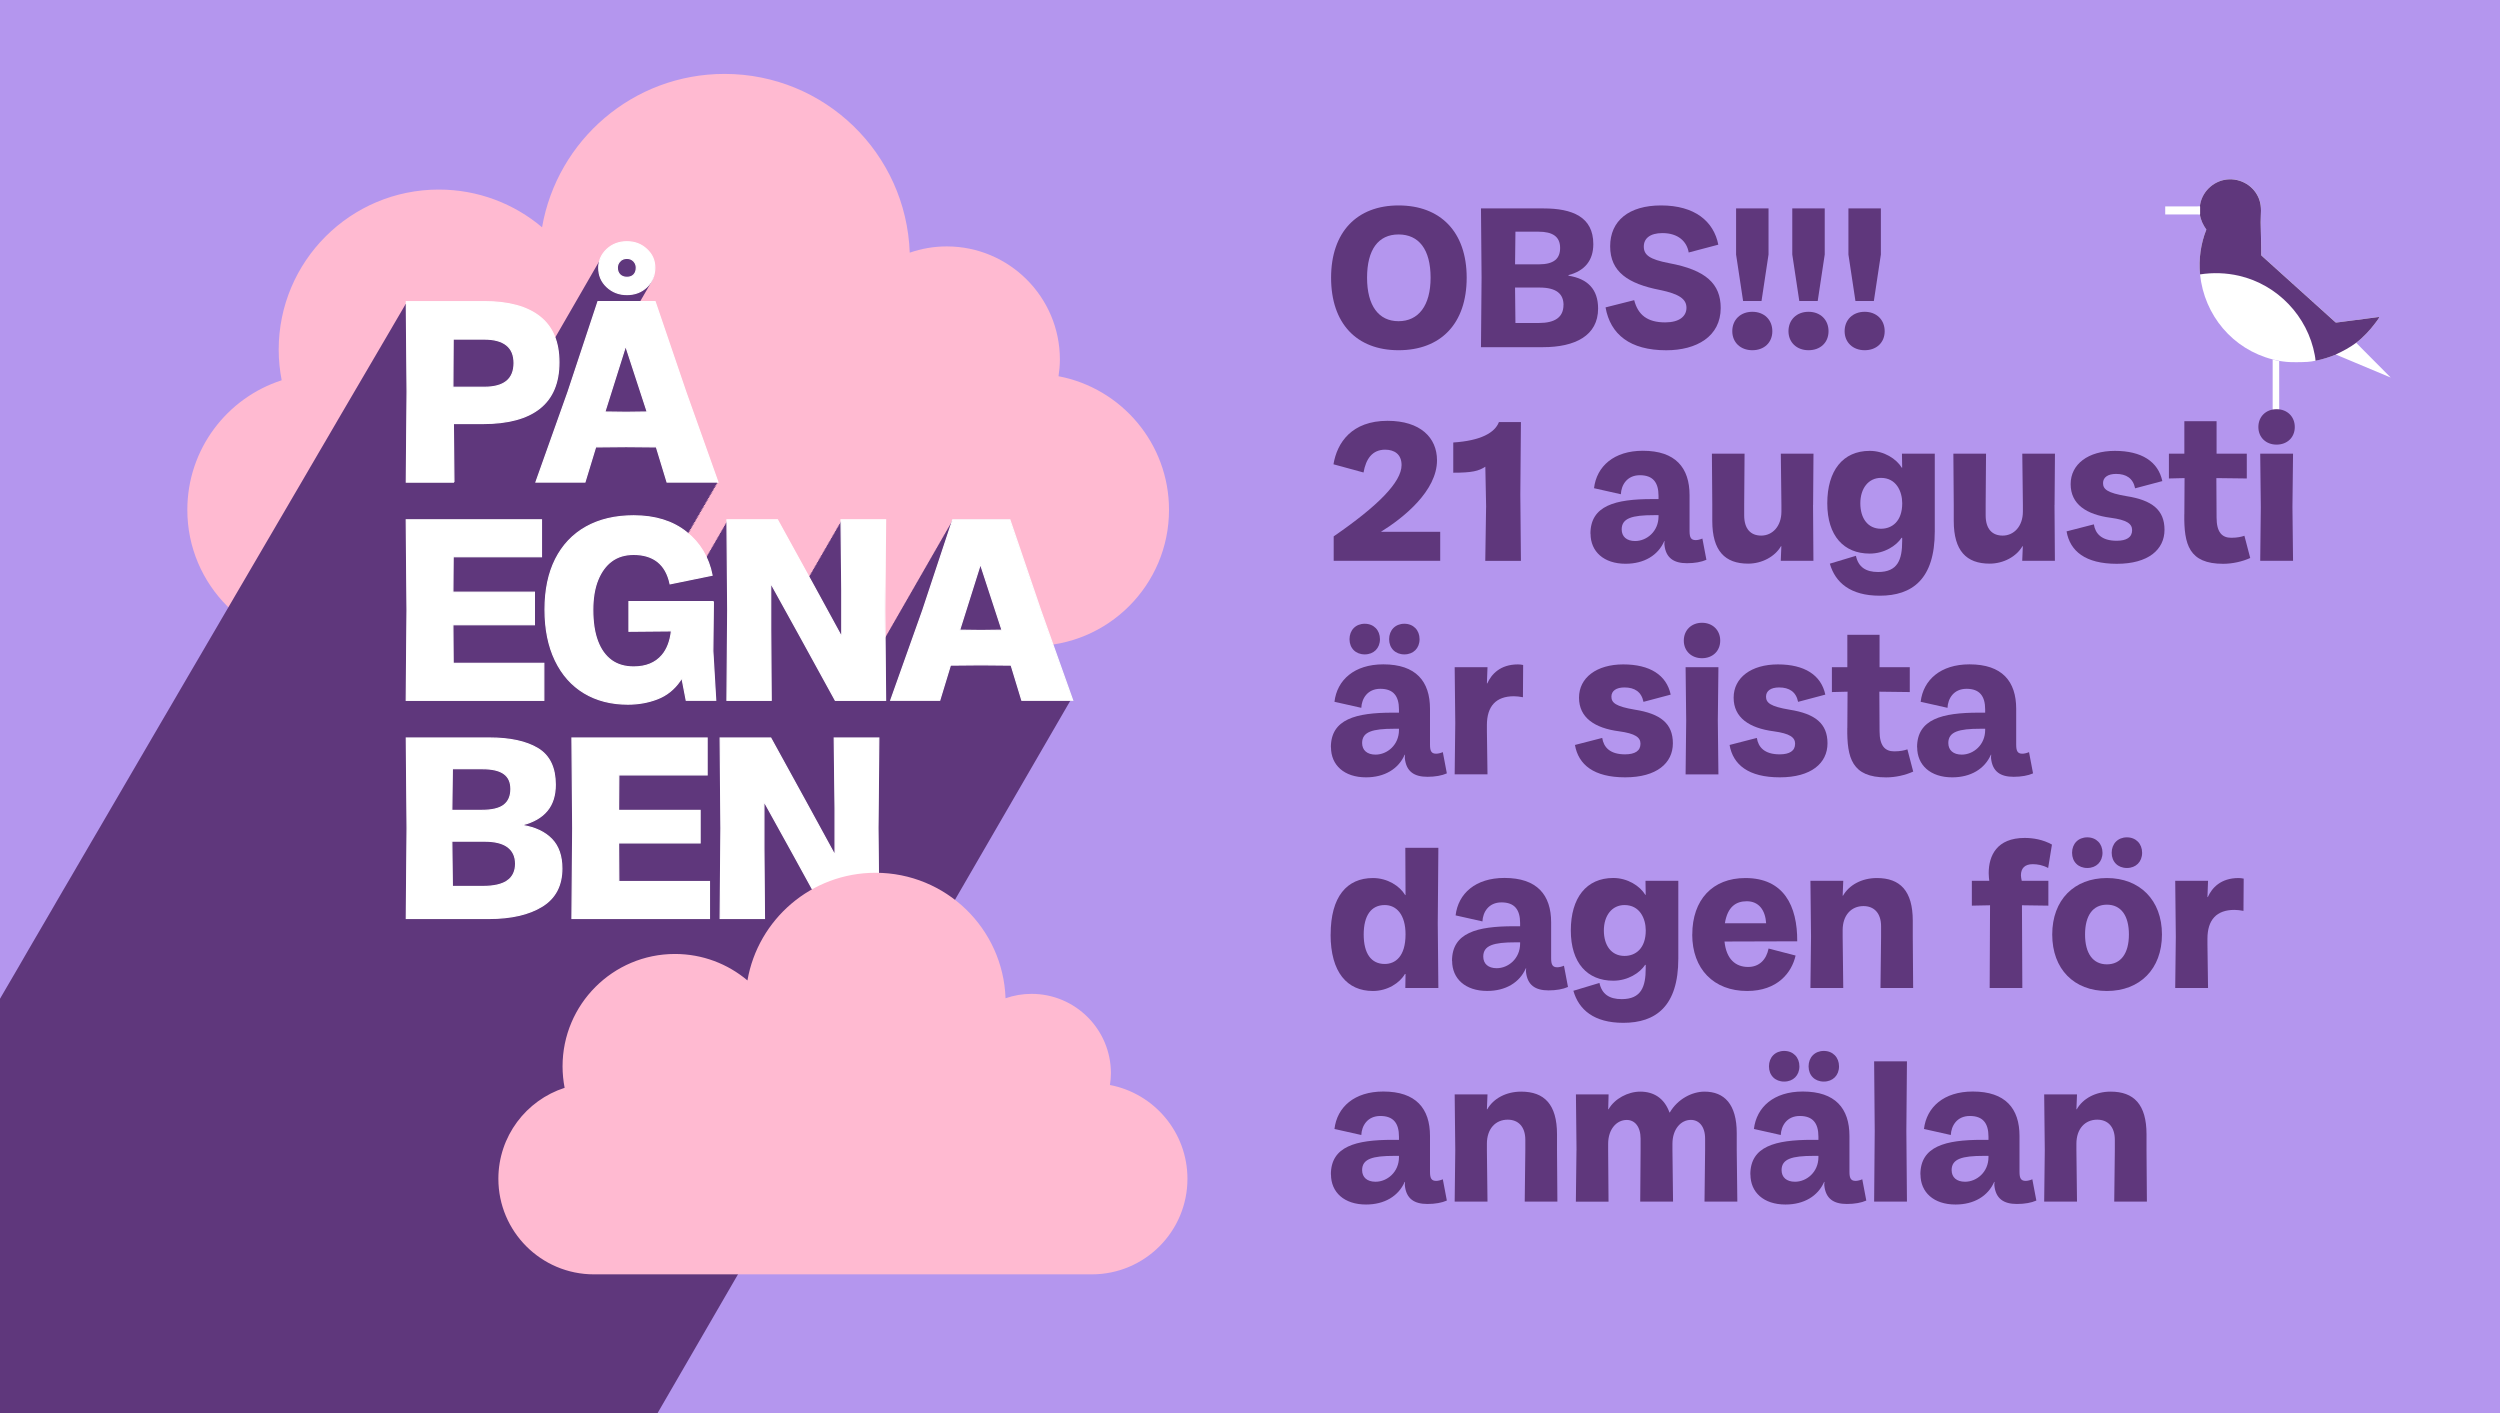 <?xml version="1.0" encoding="UTF-8"?><svg id="Lager_1" xmlns="http://www.w3.org/2000/svg" viewBox="0 0 460 260"><defs><style>.cls-1{fill:#5f377c;}.cls-2{fill:#b496ee;}.cls-3{stroke:#fff;stroke-miterlimit:10;stroke-width:.22px;}.cls-3,.cls-4{fill:#fff;}.cls-5{fill:#ffbad1;}</style></defs><rect class="cls-2" width="460" height="260"/><path class="cls-4" d="M418.17,66.14v10.83s1.2,0,1.2,0v-10.56c-.4-.07-.8-.17-1.2-.27Z"/><path class="cls-4" d="M424.45,66.6c.54-.03,1.08-.12,1.62-.23,1.28-.25,2.52-.65,3.73-1.13l10.09,4.23-6.36-6.4c1.24-.93,2.59-2.36,3.52-3.62.2-.27.58-.75.71-1.02.02-.04.04-.07.03-.12l-7.88,1.03-.15-.02-13.64-12.3-.05-.12c.02-2-.08-4-.1-6-.01-1.49.25-2.76-.26-4.2-.88-2.46-3.38-3.97-5.98-3.68-2.57.29-4.71,2.41-4.95,5-1.44,0-1.44,1.4,0,1.4.13,1.04.59,1.97,1.19,2.81-1.03,2.57-1.44,5.48-1.16,8.25.77,7.54,6.02,13.79,13.39,15.66l1.2.27c.46.08.93.13,1.39.18.69.08,2.87.06,3.65,0Z"/><path class="cls-1" d="M404.78,39.43c.13,1.04.59,1.97,1.19,2.81-1.03,2.57-1.44,5.48-1.16,8.25,2.38-.37,4.81-.29,7.16.25,7.09,1.63,12.64,7.45,13.95,14.6.06.34.12.69.14,1.04,1.28-.25,2.52-.65,3.73-1.13l.06-.06c1.26-.58,2.57-1.28,3.67-2.11,1.24-.93,2.59-2.36,3.52-3.62.2-.27.58-.75.71-1.02.02-.04.04-.07.03-.12l-7.88,1.03-.15-.02-13.64-12.3-.05-.12c.02-2-.08-4-.1-6-.01-1.49.25-2.76-.26-4.2-.88-2.46-3.38-3.97-5.98-3.68-2.57.29-4.71,2.41-4.95,5v1.4Z"/><rect class="cls-4" x="398.4" y="37.99" width="6.42" height="1.48" transform="translate(803.22 77.45) rotate(-180)"/><path class="cls-5" d="M194.77,69.22c.15-1,.25-2.03.25-3.07,0-11.49-9.33-20.81-20.82-20.81-2.39,0-4.67.41-6.81,1.15-.64-18.28-15.63-32.89-34.08-32.89-16.82,0-30.79,12.19-33.57,28.22-5.13-4.33-11.76-6.94-19-6.94-16.27,0-29.46,13.2-29.46,29.46,0,1.94.2,3.81.55,5.63-10.07,3.25-17.36,12.69-17.36,23.85,0,13.82,11.22,25.05,25.04,25.05h130.54c13.82,0,25.05-11.23,25.05-25.05,0-12.21-8.74-22.38-20.31-24.59"/><path class="cls-1" d="M197.15,128.94l-.03-.09h.24l-5.9-16.58-5.66-16.63h-10.5l-.09.26h-.06l-.09.26h-.06l-.09.26h-.06l-.09.26h-.06l-.09.26h-.06l-.09.26h-.06l-.09.26h-.06l-.09.26h-.06l-.09.26h-.06l-.09.26h-.06l-.09.26h-.06l-.09.26h-.06l-.09.26h-.06l-.09.26h-.06l-.09.26h-.06l-.09.26h-.06l-.09.26h-.06l-.09.26h-.06l-.09.26h-.06l-.09.26h-.06l-.09.26h-.06l-.09.26h-.06l-.09.26h-.06l-.09.26h-.06l-.09.26h-.06l-.09.26h-.06l-.09.26h-.06l-.09.26h-.06l-.09.26h-.06l-.09.26h-.06l-.09.26h-.06l-.09.26h-.06l-.09.26h-.06l-.09.26h-.06l-.09.26h-.06l-.09.26h-.06l-.09.26h-.06l-.09.26h-.06l-.09.26h-.06l-.09.26h-.06l-.09.26h-.06l-.09.26h-.06l-.09.26h-.06l-.09.26h-.06l-.09.26h-.06l-.09.26h-.06l-.09.26h-.06l-.09.26h-.06l-.09.26h-.06l-.09.26h-.06l-.09.26h-.06l-.09.26h-.06l-.09.26h-.06l-.09.26h-.06l-.09.26h-.06l-.09.26h-.06l-.09.26h-.06l-.09.26h-.06l-.09.26h-.06l-.09.26h-.06l-.09.26h-.06l-.09.26h-.06l-.09.26h-.06l-.09.26h-.06l-.09.26h-.06l-.09.26h-.06l-.09.26h-.06l-.09.26h-.06l-.09.26h-.06l-.09.26h-.06l-.09.26h-.06l-.09.26h-.06l-.09.26h-.06l-.09.26h-.06l-.09.26h-.06l-.09.26h-.06l-.09.26h-.06l-.09.26h-.06l-.09.26h-.06l-.09.26h-.06l-.09.26h-.06l-.09.26h-.06l-.09.26h-.06l-.08.25-.04-5.03.14-16.58h-8.2v.26s-.15,0-.15,0v.26s-.15,0-.15,0v.26s-.15,0-.15,0v.26s-.15,0-.15,0v.26s-.15,0-.15,0v.26s-.15,0-.15,0v.26s-.15,0-.15,0v.26s-.15,0-.15,0v.26s-.15,0-.15,0v.26s-.15,0-.15,0v.26s-.15,0-.15,0v.26s-.15,0-.15,0v.26s-.15,0-.15,0v.26s-.15,0-.15,0v.26s-.15,0-.15,0v.26s-.15,0-.15,0v.26s-.15,0-.15,0v.26s-.15,0-.15,0v.26s-.15,0-.15,0v.26s-.15,0-.15,0v.26s-.15,0-.15,0v.26s-.15,0-.15,0v.26s-.15,0-.15,0v.26s-.15,0-.15,0v.26s-.15,0-.15,0v.26s-.15,0-.15,0v.26s-.15,0-.15,0v.26s-.15,0-.15,0v.26s-.15,0-.15,0v.26s-.15,0-.15,0v.26s-.15,0-.15,0v.26s-.15,0-.15,0v.26s-.15,0-.15,0v.26s-.15,0-.15,0v.26s-.15,0-.15,0v.26s-.15,0-.15,0v.26s-.15,0-.15,0v.26s-.15,0-.15,0v.26s-.15,0-.15,0v.26s-.15,0-.15,0v.13s-5.73-10.43-5.73-10.43h-9.3v.26s-.15,0-.15,0v.26s-.15,0-.15,0v.26s-.15,0-.15,0v.26s-.15,0-.15,0v.26s-.15,0-.15,0v.26s-.15,0-.15,0v.26s-.15,0-.15,0v.26s-.15,0-.15,0v.26s-.15,0-.15,0v.26s-.15,0-.15,0v.26s-.15,0-.15,0v.26s-.15,0-.15,0v.26s-.15,0-.15,0v.26s-.15,0-.15,0v.26s-.15,0-.15,0v.26s-.15,0-.15,0v.26s-.15,0-.15,0v.26s-.15,0-.15,0v.26s-.15,0-.15,0v.26s-.15,0-.15,0v.26s-.15,0-.15,0v.26s-.15,0-.15,0v.26s-.15,0-.15,0v.26s-.15,0-.15,0v.26s-.15,0-.15,0v.26s-.15,0-.15,0v.05c-.79-1.63-1.92-3.05-3.35-4.25l-.06-.16h.24l-.09-.26h.24l-.09-.26h.24l-.09-.26h.24l-.09-.26h.24l-.09-.26h.24l-.09-.26h.24l-.09-.26h.24l-.09-.26h.24l-.09-.26h.24l-.09-.26h.24l-.09-.26h.24l-.09-.26h.24l-.09-.26h.24l-.09-.26h.24l-.09-.26h.24l-.09-.26h.24l-.09-.26h.24l-.09-.26h.24l-.09-.26h.24l-.09-.26h.24l-.09-.26h.24l-.09-.26h.24l-.09-.26h.24l-.09-.26h.24l-.09-.26h.24l-.09-.26h.24l-.09-.26h.24l-.09-.26h.24l-.09-.26h.24l-.09-.26h.24l-.09-.26h.24l-.09-.26h.24l-.09-.26h.24l-.09-.26h.24l-.09-.26h.24l-.09-.26h.24l-5.9-16.58-5.66-16.63h-2.86s.02-.05.04-.07c.05-.08.1-.17.15-.26.05-.08.1-.17.15-.26.05-.08.1-.17.15-.26.05-.08.1-.17.15-.26.05-.08.1-.17.15-.26.05-.08.1-.17.15-.26.05-.08.1-.17.15-.26.05-.08.1-.17.15-.26.05-.08.1-.17.15-.26.05-.08.1-.17.15-.26.05-.08.1-.17.15-.26.05-.08.1-.17.15-.26.05-.08.1-.17.15-.26.05-.08.1-.17.15-.26.45-.74.69-1.59.69-2.55,0-1.34-.5-2.48-1.49-3.4-.99-.93-2.2-1.39-3.64-1.39s-2.7.47-3.69,1.41c-.41.39-.73.81-.97,1.26-.05.08-.1.17-.15.26-.05.08-.1.17-.15.26-.05.08-.1.17-.15.26-.05.08-.1.17-.15.26-.05.08-.1.17-.15.26-.05.08-.1.17-.15.26-.05.08-.1.17-.15.26-.05.08-.1.17-.15.26-.05.08-.1.17-.15.26-.05.08-.1.17-.15.26-.05.08-.1.17-.15.26-.05.08-.1.17-.15.26-.05.08-.1.17-.15.26-.05.08-.1.17-.15.26-.05.08-.1.17-.15.26-.05.08-.1.17-.15.26-.05.08-.1.17-.15.26-.05.08-.1.17-.15.26-.05.08-.1.17-.15.26-.05.08-.1.17-.15.26-.05.08-.1.17-.15.26-.05.08-.1.17-.15.26-.05.08-.1.17-.15.26-.05.08-.1.17-.15.26-.05.08-.1.17-.15.26-.05.08-.1.17-.15.26-.05.08-.1.17-.15.26-.05.08-.1.17-.15.26-.05.08-.1.17-.15.26-.05.08-.1.17-.15.26-.05.08-.1.17-.15.26-.05.08-.1.17-.15.26-.05.08-.1.17-.15.26-.05.08-.1.17-.15.26-.05.08-.1.17-.15.26-.05.08-.1.17-.15.26-.05.08-.1.17-.15.26-.05.08-.1.17-.15.26-.05.08-.1.17-.15.26-.05.08-.1.17-.15.26-.05.08-.1.17-.15.26-.05.08-.1.17-.15.26-.05.08-.1.17-.15.26-.05.08-.1.17-.15.26-.05.08-.1.17-.15.26-.05.08-.1.17-.15.26-.05.08-.1.17-.15.26-.05.08-.1.17-.15.26-.05.08-.1.17-.15.26-.05.08-.1.17-.15.26-.05.08-.1.17-.15.26-.05.08-.1.17-.15.26-.05.08-.1.17-.15.26-.05.08-.1.17-.15.26-.05.08-.1.17-.15.26-.05.08-.1.17-.15.26-.05.08-.1.17-.15.26-.05.07-.09.15-.13.22-.58-1.52-1.49-2.78-2.74-3.76-2.35-1.85-5.76-2.78-10.23-2.78h-14.33v.26s0,0,0,0v-.26s-.44.77-.44.77h0s-.3.51-.3.51h0s-.15.26-.15.26h0s-.3.51-.3.51h0s-.3.51-.3.51h0s-.45.77-.45.77h0s-.3.51-.3.51h0s-.15.26-.15.26h0s-.15.26-.15.26h0s-.45.77-.45.77h0s-.3.51-.3.51h0s-.15.26-.15.26h0s-.3.51-.3.51h0s-.3.51-.3.51h0s-.3.51-.3.51h0l-.15.26h0s-.3.51-.3.51h0s-.3.51-.3.51h0l-.45.77h0s-.3.51-.3.51h0l-.15.26h0s-.3.51-.3.51h0s-.3.51-.3.51h0s-.45.77-.45.77h0s-.3.51-.3.51h0s-.3.51-.3.51h0s-.45.77-.45.77h0s-.3.51-.3.51h0s-.15.26-.15.26h0s-.3.51-.3.51h0s-.3.51-.3.51h0s-.3.51-.3.51h0l-.15.26h0s-.3.51-.3.51h0s-.3.51-.3.51h0l-.45.77h0s-.3.51-.3.51h0l-.15.26h0s-.3.51-.3.51h0s-.3.51-.3.51h0s-.45.77-.45.77h0s-.3.51-.3.51h0s-.75,1.29-.75,1.29h0s-.3.51-.3.51h0s-.15.26-.15.26h0s-.6,1.03-.6,1.03h0s-.3.51-.3.51h0l-.15.26h0s-.3.51-.3.51h0s-.3.51-.3.51h0l-.45.77h0s-.3.51-.3.51h0l-.15.26h0s-.6,1.03-.6,1.03h0s-.45.77-.45.77h0s-.3.51-.3.51h0s-.75,1.29-.75,1.29h0s-.3.51-.3.51h0s-.15.26-.15.26h0s-.6,1.03-.6,1.03h0s-.45.77-.45.77h0s-.3.51-.3.51h0s-.3.51-.3.51h0s-.45.77-.45.77h0s-.3.51-.3.51h0s-.15.26-.15.26h0s-.15.26-.15.26h0l-.45.77h0s-.3.51-.3.51h0l-.15.26h0s-.3.51-.3.51h0s-.3.51-.3.51h0l-.45.77h0s-.3.51-.3.51h0s-.15.26-.15.26h0s-.6,1.03-.6,1.03h0s-.45.77-.45.77h0s-.3.51-.3.51h0s-.3.51-.3.51h0s-.45.77-.45.77h0s-.3.51-.3.51h0s-.15.26-.15.26h0s-.6,1.03-.6,1.03h0s-.3.51-.3.51h0l-.15.26h0s-.3.51-.3.51h0s-.3.51-.3.51h0l-.45.77h0s-.3.51-.3.51h0s-.15.26-.15.26h0s-.6,1.03-.6,1.03h0s-.45.77-.45.77h0s-.3.51-.3.51h0s-.3.51-.3.51h0s-.45.77-.45.77h0s-.3.51-.3.51h0s-.75,1.29-.75,1.29h0s-.3.51-.3.51h0l-.15.26h0s-.3.51-.3.51h0s-.3.51-.3.51h0l-.45.77h0s-.3.51-.3.51h0l-.75,1.29h0s-.45.77-.45.77h0s-.3.51-.3.51h0s-.3.51-.3.51h0s-.45.77-.45.77h0s-.3.51-.3.51h0s-.75,1.29-.75,1.29h0s-.3.51-.3.51h0l-.15.26h0s-.3.51-.3.51h0s-.3.51-.3.51h0s-.45.77-.45.77h0s-.3.51-.3.51h0s-.3.51-.3.51h0l-.45.77h0s-.3.51-.3.51h0l-.15.26h0s-.6,1.03-.6,1.03h0l-.45.77h0s-.3.51-.3.51h0s-.75,1.29-.75,1.29h0s-.45.77-.45.77h0s-.6,1.03-.6,1.03h0s-.45.77-.45.77h0s-.3.51-.3.51h0s-.3.51-.3.51h0l-.45.77h0s-.3.51-.3.51h0l-.15.26h0s-.6,1.03-.6,1.03h0l-.45.77h0s-.3.51-.3.51h0s-.75,1.29-.75,1.29h0s-.45.77-.45.77h0s-.6,1.03-.6,1.03h0s-.45.77-.45.77h0s-.3.51-.3.51h0s-.75,1.29-.75,1.29h0s-.3.51-.3.51h0l-.15.26h0s-.6,1.03-.6,1.03h0l-.45.77h0s-.3.51-.3.51h0s-.75,1.29-.75,1.29h0s-.45.77-.45.77h0s-.6,1.03-.6,1.03h0s-.45.77-.45.77h0s-.3.51-.3.51h0s-.75,1.29-.75,1.29h0s-.3.51-.3.51h0l-.75,1.29h0s-.45.77-.45.77h0s-.3.51-.3.51h0s-.3.51-.3.51h0l-.45.77h0s-.3.51-.3.51h0l-.75,1.29h0s-.45.77-.45.77h0s-.3.51-.3.51h0s-.75,1.29-.75,1.29h0s-.3.51-.3.51h0s-.75,1.29-.75,1.29h0s-.45.77-.45.77h0s-.3.51-.3.51h0s-.3.51-.3.51h0l-.45.77h0s-.3.51-.3.51h0l-.75,1.29h0l-.45.77h0s-1.04,1.8-1.04,1.8h0s-.3.51-.3.51h0s-.75,1.29-.75,1.29h0s-.45.77-.45.77h0s-.6,1.03-.6,1.03h0l-.45.77h0s-.3.51-.3.51h0l-.75,1.29h0l-.45.77h0s-1.04,1.8-1.04,1.8h0s-1.04,1.8-1.04,1.8h0s-.45.77-.45.77h0s-.6,1.03-.6,1.03h0l-.45.77h0s-.3.51-.3.51h0l-.75,1.29h0s-.45.77-.45.77h0s-.6,1.03-.6,1.03v.26h-.15v75.56h121.39l75.98-131.14-.21.09Z"/><path class="cls-3" d="M83.52,88.71l-.1-10.78h5.42c4.6,0,8.08-.93,10.45-2.8,2.36-1.87,3.55-4.69,3.55-8.46s-1.17-6.53-3.52-8.39c-2.35-1.85-5.76-2.78-10.23-2.78h-14.33l.14,16.58-.14,16.63h8.77ZM83.38,62.39h5.75c1.79,0,3.15.37,4.07,1.1.93.74,1.39,1.84,1.39,3.31,0,2.97-1.82,4.46-5.46,4.46h-5.8l.05-8.87Z"/><path class="cls-3" d="M115.35,54.2c1.47,0,2.69-.47,3.67-1.41.97-.94,1.46-2.12,1.46-3.52s-.5-2.48-1.49-3.4c-.99-.93-2.2-1.39-3.64-1.39s-2.7.47-3.69,1.41c-.99.94-1.49,2.07-1.49,3.38,0,1.41.5,2.58,1.51,3.52,1.01.94,2.23,1.41,3.67,1.41ZM114.08,48.04c.34-.34.76-.5,1.27-.5s.93.17,1.25.5c.32.34.48.74.48,1.22,0,.54-.15.98-.45,1.29-.3.32-.73.48-1.27.48s-.97-.16-1.29-.48c-.32-.32-.48-.75-.48-1.29,0-.48.17-.89.5-1.22Z"/><path class="cls-3" d="M120.53,55.49h-10.5l-5.51,16.63-5.9,16.58h9.01l1.97-6.47,5.61-.05,5.56.05,1.97,6.47h9.35l-5.9-16.58-5.66-16.63ZM115.21,75.86l-3.93-.05,3.79-12.03h.1l3.93,12.03-3.88.05Z"/><polygon class="cls-3" points="100.06 128.86 100.06 122.05 83.38 122.05 83.33 114.95 98.33 114.95 98.33 108.96 83.33 108.96 83.38 102.44 99.63 102.44 99.63 95.64 74.75 95.64 74.89 112.27 74.75 128.86 100.06 128.86"/><path class="cls-3" d="M131.26,110.69h-15.53v5.46l7.82-.07c-.2,1.88-.78,3.39-1.73,4.51-1.22,1.42-2.96,2.13-5.22,2.13-1.63,0-3-.4-4.1-1.2-1.1-.8-1.95-1.97-2.54-3.52-.59-1.55-.89-3.47-.89-5.78,0-2.14.3-3.97.91-5.49.61-1.52,1.46-2.68,2.56-3.5,1.1-.81,2.45-1.22,4.05-1.22,1.82,0,3.3.45,4.43,1.34,1.13.9,1.89,2.25,2.28,4.07l7.72-1.58c-.64-3.26-2.21-5.9-4.72-7.91-2.51-2.01-5.74-3.02-9.71-3.02-3.39,0-6.3.69-8.75,2.06-2.44,1.37-4.31,3.35-5.61,5.92-1.29,2.57-1.94,5.66-1.94,9.27s.63,6.73,1.89,9.35c1.26,2.62,3.04,4.62,5.32,5.99,2.28,1.37,4.96,2.06,8.03,2.06,1.95,0,3.76-.33,5.44-.98,1.68-.65,3.05-1.75,4.12-3.28.13-.19.26-.39.38-.59l.8,4.14h5.42l-.53-9.06.1-9.11Z"/><polygon class="cls-3" points="154.75 95.64 154.89 108.58 154.89 116.97 154.75 116.97 149.72 107.76 143.05 95.64 133.76 95.64 133.9 112.27 133.76 128.86 141.9 128.86 141.81 115.91 141.81 107.53 141.95 107.53 147.22 117.06 153.7 128.86 162.95 128.86 162.8 112.22 162.95 95.64 154.75 95.64"/><path class="cls-3" d="M191.47,112.27l-5.66-16.63h-10.5l-5.51,16.63-5.9,16.58h9.01l1.97-6.47,5.61-.05,5.56.05,1.97,6.47h9.35l-5.9-16.58ZM180.49,116.01l-3.93-.05,3.79-12.03h.1l3.93,12.03-3.88.05Z"/><path class="cls-3" d="M96.18,151.89v-.14c1.98-.51,3.47-1.37,4.48-2.59,1.01-1.21,1.51-2.81,1.51-4.79,0-3.13-1.07-5.34-3.21-6.64-2.14-1.29-5.13-1.94-8.96-1.94h-15.24l.14,16.58-.14,16.63h15.15c4.12,0,7.4-.75,9.83-2.25,2.43-1.5,3.64-3.82,3.64-6.95,0-2.3-.62-4.1-1.87-5.39-1.25-1.29-3.02-2.13-5.32-2.52ZM83.23,141.44h5.56c1.76,0,3.07.3,3.93.91.86.61,1.29,1.55,1.29,2.83s-.42,2.29-1.27,2.95c-.85.66-2.21.98-4.1.98h-5.51l.1-7.67ZM93.37,162.08c-1.01.69-2.52,1.03-4.53,1.03h-5.61l-.1-8.34h6.04c1.92,0,3.35.36,4.29,1.08.94.72,1.41,1.75,1.41,3.09s-.5,2.45-1.51,3.14Z"/><polygon class="cls-3" points="113.82 155.1 128.82 155.1 128.82 149.11 113.82 149.11 113.86 142.59 130.11 142.59 130.11 135.79 105.24 135.79 105.38 152.42 105.24 169 130.54 169 130.54 162.2 113.86 162.2 113.82 155.1"/><polygon class="cls-3" points="153.5 135.79 153.65 148.73 153.65 157.12 153.5 157.12 148.47 147.91 141.81 135.79 132.51 135.79 132.65 152.42 132.51 169 140.66 169 140.56 156.06 140.56 147.67 140.7 147.67 145.98 157.21 152.45 169 161.7 169 161.55 152.37 161.7 135.79 153.5 135.79"/><path class="cls-5" d="M204.23,199.63c.11-.7.18-1.42.18-2.15,0-8.07-6.55-14.61-14.61-14.61-1.68,0-3.28.29-4.78.81-.45-12.83-10.97-23.09-23.92-23.09-11.81,0-21.62,8.56-23.57,19.81-3.6-3.04-8.26-4.87-13.34-4.87-11.42,0-20.68,9.27-20.68,20.68,0,1.36.14,2.67.38,3.95-7.07,2.28-12.19,8.91-12.19,16.74,0,9.7,7.87,17.58,17.57,17.58h91.64c9.7,0,17.58-7.88,17.58-17.58,0-8.57-6.14-15.71-14.26-17.26"/><path class="cls-1" d="M244.92,51.1c0-8.4,4.75-13.3,12.42-13.3s12.53,4.83,12.53,13.3-4.79,13.34-12.53,13.34-12.42-4.94-12.42-13.34ZM263.23,51.1c0-5.23-2.17-7.96-5.9-7.96s-5.79,2.8-5.79,7.96,2.14,8,5.79,8,5.9-2.84,5.9-8Z"/><path class="cls-1" d="M272.61,51.1l-.11-12.75h11.5c5.31,0,9.17,1.55,9.17,6.56,0,3.06-1.62,4.94-4.57,5.71v.11c3.54.55,5.45,2.51,5.45,6.04,0,5.01-4.27,7.11-10.13,7.11h-11.42l.11-12.79ZM287.06,45.61c0-2.06-1.36-2.98-3.98-2.98h-4.24l-.07,6.01h4.35c2.84,0,3.94-1.07,3.94-3.02ZM287.69,56.12c0-2.03-1.29-3.21-4.42-3.21h-4.5l.07,6.52h4.31c2.98,0,4.53-1.07,4.53-3.32Z"/><path class="cls-1" d="M295.42,56.56l5.27-1.33c.7,2.69,2.4,4.09,5.71,4.09,2.58,0,3.91-1.11,3.91-2.69s-1.29-2.54-4.9-3.28c-5.82-1.14-9.14-3.32-9.14-8.03s3.46-7.52,9.36-7.52c6.19,0,9.69,2.91,10.54,7.22l-5.45,1.44c-.33-2.03-1.95-3.57-4.83-3.57-2.29,0-3.43.99-3.43,2.47,0,1.55,1.03,2.36,4.64,3.06,6.78,1.25,9.51,3.8,9.51,8.25,0,5.23-4.42,7.78-10.02,7.78-6.67,0-10.28-2.91-11.17-7.89Z"/><path class="cls-1" d="M318.74,60.94c0-2.1,1.51-3.57,3.69-3.57s3.68,1.47,3.68,3.57-1.51,3.5-3.68,3.5-3.69-1.44-3.69-3.5ZM319.44,46.83v-8.48h5.97v8.48l-1.29,8.55h-3.39l-1.29-8.55Z"/><path class="cls-1" d="M329.08,60.94c0-2.1,1.51-3.57,3.69-3.57s3.68,1.47,3.68,3.57-1.51,3.5-3.68,3.5-3.69-1.44-3.69-3.5ZM329.78,46.83v-8.48h5.97v8.48l-1.29,8.55h-3.39l-1.29-8.55Z"/><path class="cls-1" d="M339.41,60.94c0-2.1,1.51-3.57,3.69-3.57s3.68,1.47,3.68,3.57-1.51,3.5-3.68,3.5-3.69-1.44-3.69-3.5ZM340.11,46.83v-8.48h5.97v8.48l-1.29,8.55h-3.39l-1.29-8.55Z"/><path class="cls-1" d="M257.89,85.58c0-2.03-1.36-2.84-3.02-2.84-2.36,0-3.54,1.69-3.98,4.2l-5.53-1.51c.66-3.98,3.35-8,9.95-8,6.04,0,9.1,3.1,9.1,7.26,0,5.64-6.15,10.58-10.32,13.16h10.91v5.34h-19.6v-4.5c8.14-5.6,12.49-9.99,12.49-13.12Z"/><path class="cls-1" d="M273.45,93.35l-.15-7.48c-1.22.81-2.47,1.11-5.9,1.11v-5.56c5.08-.33,7.67-1.81,8.4-3.76h4.05l-.11,13.34.11,12.2h-6.56l.15-9.84Z"/><path class="cls-1" d="M292.64,98.21c0-5.2,4.61-6.38,11.35-6.38h1.18v-.59c0-2.47-1.03-3.8-3.43-3.8s-3.43,1.84-3.5,3.5l-4.94-1.11c.48-4.02,3.65-6.89,8.99-6.89,6.01,0,8.59,3.13,8.59,8.18v6.6c0,1.18.26,1.66,1.14,1.66.33,0,.81-.11,1.22-.29l.74,3.91c-.92.41-2.17.63-3.57.63-2.43,0-3.91-.96-4.16-3.43,0-.26,0-.44.04-.63h-.07c-1.14,2.62-3.72,4.16-7.11,4.16-4.02,0-6.45-2.25-6.45-5.53ZM305.17,95.01v-.22h-.88c-3.98,0-5.9.55-5.9,2.62,0,1.33.92,2.14,2.47,2.14,2.14,0,4.31-1.77,4.31-4.53Z"/><path class="cls-1" d="M333.6,92.91l.07,10.28h-6.01l.11-2.69h-.07c-1.11,1.92-3.5,3.21-6.04,3.21-4.27,0-6.6-2.36-6.6-7.85v-2.95l-.07-9.43h6.01l-.07,9.43v1.92c0,2.47,1.18,3.72,3.13,3.72,2.06,0,3.72-1.7,3.72-4.42v-1.22l-.11-9.43h6.01l-.07,9.43Z"/><path class="cls-1" d="M336.7,103.71l4.79-1.44c.44,2.06,1.81,2.98,4.09,2.98,3.61,0,4.42-2.28,4.42-5.67v-.63h-.11c-.96,1.47-3.17,2.91-5.86,2.91-4.75,0-7.81-3.24-7.81-9.25s2.87-9.65,7.81-9.65c2.65,0,4.9,1.47,5.9,3.1h.07l-.04-2.58h6.04v14.3c0,8.81-4.16,11.83-10.13,11.83-5.38,0-8.18-2.4-9.18-5.9ZM350.01,92.61c0-2.21-1.11-4.68-3.91-4.68-2.32,0-3.8,1.95-3.8,4.68s1.36,4.68,3.8,4.68c2.03,0,3.91-1.36,3.91-4.68Z"/><path class="cls-1" d="M378.03,92.91l.07,10.28h-6.01l.11-2.69h-.07c-1.11,1.92-3.5,3.21-6.04,3.21-4.27,0-6.6-2.36-6.6-7.85v-2.95l-.07-9.43h6.01l-.07,9.43v1.92c0,2.47,1.18,3.72,3.13,3.72,2.06,0,3.72-1.7,3.72-4.42v-1.22l-.11-9.43h6.01l-.07,9.43Z"/><path class="cls-1" d="M380.26,97.77l5.01-1.29c.26,1.69,1.4,3.02,4.2,3.02,1.81,0,2.84-.63,2.84-1.95,0-1.18-.96-1.88-3.94-2.28-4.5-.59-7.37-2.51-7.37-6.19s3.24-6.12,8.14-6.12,7.96,1.95,8.73,5.56l-5.01,1.33c-.37-1.84-1.62-2.65-3.5-2.65-1.51,0-2.4.63-2.4,1.69,0,1.14.81,1.81,4.31,2.4,4.72.74,7,2.54,7,6.19s-2.99,6.26-8.77,6.26-8.62-2.32-9.25-5.97Z"/><path class="cls-1" d="M401.92,94.64l.04-6.67-2.88.07v-4.57h2.84v-5.97h5.93v5.97h5.56v4.57l-5.6-.07.04,7.26c0,2.65.96,3.72,2.69,3.72,1.14,0,1.88-.18,2.43-.37l1.07,4.09c-1.44.66-3.28,1.07-4.98,1.07-6.3,0-7.22-3.57-7.15-9.1Z"/><path class="cls-1" d="M415.54,78.57c0-1.92,1.4-3.28,3.35-3.28s3.35,1.36,3.35,3.28-1.4,3.24-3.35,3.24-3.35-1.33-3.35-3.24ZM415.99,93.31l-.11-9.84h6.04l-.11,9.84.11,9.88h-6.04l.11-9.88Z"/><path class="cls-1" d="M244.88,137.51c0-5.2,4.61-6.38,11.35-6.38h1.18v-.59c0-2.47-1.03-3.8-3.43-3.8s-3.43,1.84-3.5,3.5l-4.94-1.11c.48-4.02,3.65-6.89,8.99-6.89,6.01,0,8.59,3.13,8.59,8.18v6.6c0,1.18.26,1.66,1.14,1.66.33,0,.81-.11,1.22-.29l.74,3.91c-.92.41-2.17.63-3.57.63-2.43,0-3.91-.96-4.16-3.43,0-.26,0-.44.04-.63h-.07c-1.14,2.62-3.72,4.16-7.11,4.16-4.02,0-6.45-2.25-6.45-5.53ZM248.31,117.61c0-1.66,1.14-2.84,2.8-2.84s2.8,1.18,2.8,2.84-1.14,2.8-2.8,2.8-2.8-1.14-2.8-2.8ZM257.41,134.31v-.22h-.88c-3.98,0-5.9.55-5.9,2.62,0,1.33.92,2.14,2.47,2.14,2.14,0,4.31-1.77,4.31-4.53ZM255.6,117.61c0-1.66,1.14-2.84,2.8-2.84s2.8,1.18,2.8,2.84-1.14,2.8-2.8,2.8-2.8-1.14-2.8-2.8Z"/><path class="cls-1" d="M267.77,133.09l-.11-10.32h6.04l-.11,2.98h.07c.74-1.66,2.36-3.5,5.64-3.5.29,0,.74.04.96.11l-.04,5.93c-.63-.11-1.14-.18-1.66-.18-3.28,0-4.97,1.81-4.97,5.31v1.03l.11,8.03h-6.04l.11-9.4Z"/><path class="cls-1" d="M289.8,137.07l5.01-1.29c.26,1.7,1.4,3.02,4.2,3.02,1.81,0,2.84-.63,2.84-1.95,0-1.18-.96-1.88-3.94-2.29-4.5-.59-7.37-2.51-7.37-6.19s3.24-6.12,8.14-6.12,7.96,1.95,8.73,5.56l-5.01,1.33c-.37-1.84-1.62-2.65-3.5-2.65-1.51,0-2.4.63-2.4,1.69,0,1.14.81,1.81,4.31,2.4,4.72.74,7,2.54,7,6.19s-2.99,6.26-8.77,6.26-8.62-2.32-9.25-5.97Z"/><path class="cls-1" d="M309.82,117.87c0-1.92,1.4-3.28,3.35-3.28s3.35,1.36,3.35,3.28-1.4,3.24-3.35,3.24-3.35-1.33-3.35-3.24ZM310.26,132.61l-.11-9.84h6.04l-.11,9.84.11,9.88h-6.04l.11-9.88Z"/><path class="cls-1" d="M318.25,137.07l5.01-1.29c.26,1.7,1.4,3.02,4.2,3.02,1.81,0,2.84-.63,2.84-1.95,0-1.18-.96-1.88-3.94-2.29-4.5-.59-7.37-2.51-7.37-6.19s3.24-6.12,8.14-6.12,7.96,1.95,8.73,5.56l-5.01,1.33c-.37-1.84-1.62-2.65-3.5-2.65-1.51,0-2.4.63-2.4,1.69,0,1.14.81,1.81,4.31,2.4,4.72.74,7,2.54,7,6.19s-2.99,6.26-8.77,6.26-8.62-2.32-9.25-5.97Z"/><path class="cls-1" d="M339.91,133.94l.04-6.67-2.88.07v-4.57h2.84v-5.97h5.93v5.97h5.56v4.57l-5.6-.07.04,7.26c0,2.65.96,3.72,2.69,3.72,1.14,0,1.88-.18,2.43-.37l1.07,4.09c-1.44.66-3.28,1.07-4.98,1.07-6.3,0-7.22-3.57-7.15-9.1Z"/><path class="cls-1" d="M352.74,137.51c0-5.2,4.61-6.38,11.35-6.38h1.18v-.59c0-2.47-1.03-3.8-3.43-3.8s-3.43,1.84-3.5,3.5l-4.94-1.11c.48-4.02,3.65-6.89,8.99-6.89,6.01,0,8.59,3.13,8.59,8.18v6.6c0,1.18.26,1.66,1.14,1.66.33,0,.81-.11,1.22-.29l.74,3.91c-.92.41-2.17.63-3.57.63-2.43,0-3.91-.96-4.16-3.43,0-.26,0-.44.04-.63h-.07c-1.14,2.62-3.72,4.16-7.11,4.16-4.02,0-6.45-2.25-6.45-5.53ZM365.27,134.31v-.22h-.88c-3.98,0-5.9.55-5.9,2.62,0,1.33.92,2.14,2.47,2.14,2.14,0,4.31-1.77,4.31-4.53Z"/><path class="cls-1" d="M244.84,171.95c0-6.96,2.98-10.39,7.78-10.39,2.69,0,4.94,1.47,5.93,3.13h.07l-.04-8.7h6.08l-.11,13.93.11,11.87h-6.08l.04-2.58h-.11c-.96,1.66-3.21,3.13-5.9,3.13-4.72,0-7.78-3.43-7.78-10.39ZM258.62,171.91c0-3.61-1.66-5.38-3.83-5.38-2.51,0-3.87,1.95-3.87,5.42s1.36,5.42,3.87,5.42c1.92,0,3.83-1.33,3.83-5.45Z"/><path class="cls-1" d="M267.17,176.81c0-5.2,4.61-6.38,11.35-6.38h1.18v-.59c0-2.47-1.03-3.8-3.43-3.8s-3.43,1.84-3.5,3.5l-4.94-1.11c.48-4.02,3.65-6.89,8.99-6.89,6.01,0,8.59,3.13,8.59,8.18v6.6c0,1.18.26,1.66,1.14,1.66.33,0,.81-.11,1.22-.29l.74,3.91c-.92.41-2.17.63-3.57.63-2.43,0-3.91-.96-4.16-3.43,0-.26,0-.44.04-.63h-.07c-1.14,2.62-3.72,4.16-7.11,4.16-4.02,0-6.45-2.25-6.45-5.53ZM279.7,173.61v-.22h-.88c-3.98,0-5.9.55-5.9,2.62,0,1.33.92,2.14,2.47,2.14,2.14,0,4.31-1.77,4.31-4.53Z"/><path class="cls-1" d="M289.51,182.3l4.79-1.44c.44,2.06,1.81,2.98,4.09,2.98,3.61,0,4.42-2.28,4.42-5.67v-.63h-.11c-.96,1.47-3.17,2.91-5.86,2.91-4.75,0-7.81-3.24-7.81-9.25s2.87-9.65,7.81-9.65c2.65,0,4.9,1.47,5.9,3.1h.07l-.04-2.58h6.04v14.3c0,8.81-4.16,11.83-10.13,11.83-5.38,0-8.18-2.4-9.18-5.9ZM302.82,171.21c0-2.21-1.11-4.68-3.91-4.68-2.32,0-3.8,1.95-3.8,4.68s1.36,4.68,3.8,4.68c2.03,0,3.91-1.36,3.91-4.68Z"/><path class="cls-1" d="M311.38,171.95c0-6.38,3.72-10.39,9.77-10.39,7.07,0,9.58,5.12,9.54,11.64l-13.38.04c.33,3.24,2.03,4.68,4.35,4.68,2.03,0,3.35-1.33,3.76-3.39l4.97,1.29c-.7,3.13-3.32,6.52-8.92,6.52-6.15,0-10.1-4.05-10.1-10.39ZM324.97,169.88c-.15-2.4-1.33-4.05-3.57-4.05-1.99,0-3.54,1.03-4.02,4.05h7.59Z"/><path class="cls-1" d="M333.23,172.35l-.11-10.28h6.04l-.11,2.73h.07c1.11-1.95,3.43-3.24,6.23-3.24,4.27,0,6.6,2.36,6.6,7.85v2.95l.07,9.43h-6.01l.11-9.43v-1.92c0-2.47-1.33-3.72-3.24-3.72-2.25,0-3.83,1.69-3.83,4.42v1.22l.11,9.43h-6.04l.11-9.43Z"/><path class="cls-1" d="M366.17,166.57l-3.35.07v-4.57h3.21c-.04-.33-.11-.81-.11-1.4,0-3.21,1.47-6.49,6.63-6.49,1.51,0,3.35.29,5.01,1.22l-.7,4.31c-1.03-.55-1.99-.7-2.84-.7-1.44,0-2.17.74-2.17,2.06,0,.29.07.55.15,1h4.9v4.57l-4.86-.07.07,15.22h-6.01l.07-15.22Z"/><path class="cls-1" d="M377.61,171.95c0-6.38,4.05-10.39,10.06-10.39s10.13,4.02,10.13,10.39-4.09,10.39-10.13,10.39-10.06-4.02-10.06-10.39ZM381.26,156.91c0-1.66,1.14-2.84,2.8-2.84s2.8,1.18,2.8,2.84-1.14,2.8-2.8,2.8-2.8-1.14-2.8-2.8ZM391.72,171.95c0-3.5-1.47-5.49-4.05-5.49s-4.02,1.99-4.02,5.49,1.47,5.49,4.02,5.49,4.05-1.99,4.05-5.49ZM388.55,156.91c0-1.66,1.14-2.84,2.8-2.84s2.8,1.18,2.8,2.84-1.14,2.8-2.8,2.8-2.8-1.14-2.8-2.8Z"/><path class="cls-1" d="M400.35,172.39l-.11-10.32h6.04l-.11,2.99h.07c.74-1.66,2.36-3.5,5.64-3.5.29,0,.74.04.96.11l-.04,5.93c-.63-.11-1.14-.18-1.66-.18-3.28,0-4.97,1.81-4.97,5.31v1.03l.11,8.03h-6.04l.11-9.4Z"/><path class="cls-1" d="M244.88,216.11c0-5.2,4.61-6.38,11.35-6.38h1.18v-.59c0-2.47-1.03-3.8-3.43-3.8s-3.43,1.84-3.5,3.5l-4.94-1.11c.48-4.02,3.65-6.89,8.99-6.89,6.01,0,8.59,3.13,8.59,8.18v6.6c0,1.18.26,1.66,1.14,1.66.33,0,.81-.11,1.22-.29l.74,3.91c-.92.41-2.17.63-3.57.63-2.43,0-3.91-.96-4.16-3.43,0-.26,0-.44.04-.63h-.07c-1.14,2.62-3.72,4.16-7.11,4.16-4.02,0-6.45-2.25-6.45-5.53ZM257.41,212.9v-.22h-.88c-3.98,0-5.9.55-5.9,2.62,0,1.33.92,2.14,2.47,2.14,2.14,0,4.31-1.77,4.31-4.53Z"/><path class="cls-1" d="M267.77,211.65l-.11-10.28h6.04l-.11,2.73h.07c1.11-1.95,3.43-3.24,6.23-3.24,4.27,0,6.6,2.36,6.6,7.85v2.95l.07,9.43h-6.01l.11-9.43v-1.92c0-2.47-1.33-3.72-3.24-3.72-2.25,0-3.83,1.69-3.83,4.42v1.22l.11,9.43h-6.04l.11-9.43Z"/><path class="cls-1" d="M290.08,211.65l-.11-10.28h6.01l-.07,2.73h.07c1.11-1.95,3.57-3.24,5.82-3.24,2.47,0,4.42,1.18,5.38,3.83h.07c1.44-2.47,4.09-3.83,6.38-3.83,3.61,0,5.93,2.28,5.93,7.63v3.17l.11,9.43h-6.04l.11-9.43v-2.14c0-2.28-1.14-3.46-2.62-3.46-1.84,0-3.39,1.7-3.39,4.39v1.22l.11,9.43h-6.04l.07-9.43v-2.14c0-2.28-1.11-3.46-2.54-3.46-1.88,0-3.43,1.7-3.43,4.39v1.22l.07,9.43h-6.01l.11-9.43Z"/><path class="cls-1" d="M322.06,216.11c0-5.2,4.61-6.38,11.35-6.38h1.18v-.59c0-2.47-1.03-3.8-3.43-3.8s-3.43,1.84-3.5,3.5l-4.94-1.11c.48-4.02,3.65-6.89,8.99-6.89,6.01,0,8.59,3.13,8.59,8.18v6.6c0,1.18.26,1.66,1.14,1.66.33,0,.81-.11,1.22-.29l.74,3.91c-.92.41-2.17.63-3.57.63-2.43,0-3.91-.96-4.16-3.43,0-.26,0-.44.04-.63h-.07c-1.14,2.62-3.72,4.16-7.11,4.16-4.02,0-6.45-2.25-6.45-5.53ZM325.49,196.21c0-1.66,1.14-2.84,2.8-2.84s2.8,1.18,2.8,2.84-1.14,2.8-2.8,2.8-2.8-1.14-2.8-2.8ZM334.59,212.9v-.22h-.88c-3.98,0-5.9.55-5.9,2.62,0,1.33.92,2.14,2.47,2.14,2.14,0,4.31-1.77,4.31-4.53ZM332.78,196.21c0-1.66,1.14-2.84,2.8-2.84s2.8,1.18,2.8,2.84-1.14,2.8-2.8,2.8-2.8-1.14-2.8-2.8Z"/><path class="cls-1" d="M344.95,208.08l-.11-12.79h6.04l-.11,12.79.11,13.01h-6.04l.11-13.01Z"/><path class="cls-1" d="M353.35,216.11c0-5.2,4.61-6.38,11.35-6.38h1.18v-.59c0-2.47-1.03-3.8-3.43-3.8s-3.43,1.84-3.5,3.5l-4.94-1.11c.48-4.02,3.65-6.89,8.99-6.89,6.01,0,8.59,3.13,8.59,8.18v6.6c0,1.18.26,1.66,1.14,1.66.33,0,.81-.11,1.22-.29l.74,3.91c-.92.41-2.17.63-3.57.63-2.43,0-3.91-.96-4.16-3.43,0-.26,0-.44.04-.63h-.07c-1.14,2.62-3.72,4.16-7.11,4.16-4.02,0-6.45-2.25-6.45-5.53ZM365.88,212.9v-.22h-.88c-3.98,0-5.9.55-5.9,2.62,0,1.33.92,2.14,2.47,2.14,2.14,0,4.31-1.77,4.31-4.53Z"/><path class="cls-1" d="M376.24,211.65l-.11-10.28h6.04l-.11,2.73h.07c1.11-1.95,3.43-3.24,6.23-3.24,4.27,0,6.6,2.36,6.6,7.85v2.95l.07,9.43h-6.01l.11-9.43v-1.92c0-2.47-1.33-3.72-3.24-3.72-2.25,0-3.83,1.69-3.83,4.42v1.22l.11,9.43h-6.04l.11-9.43Z"/></svg>